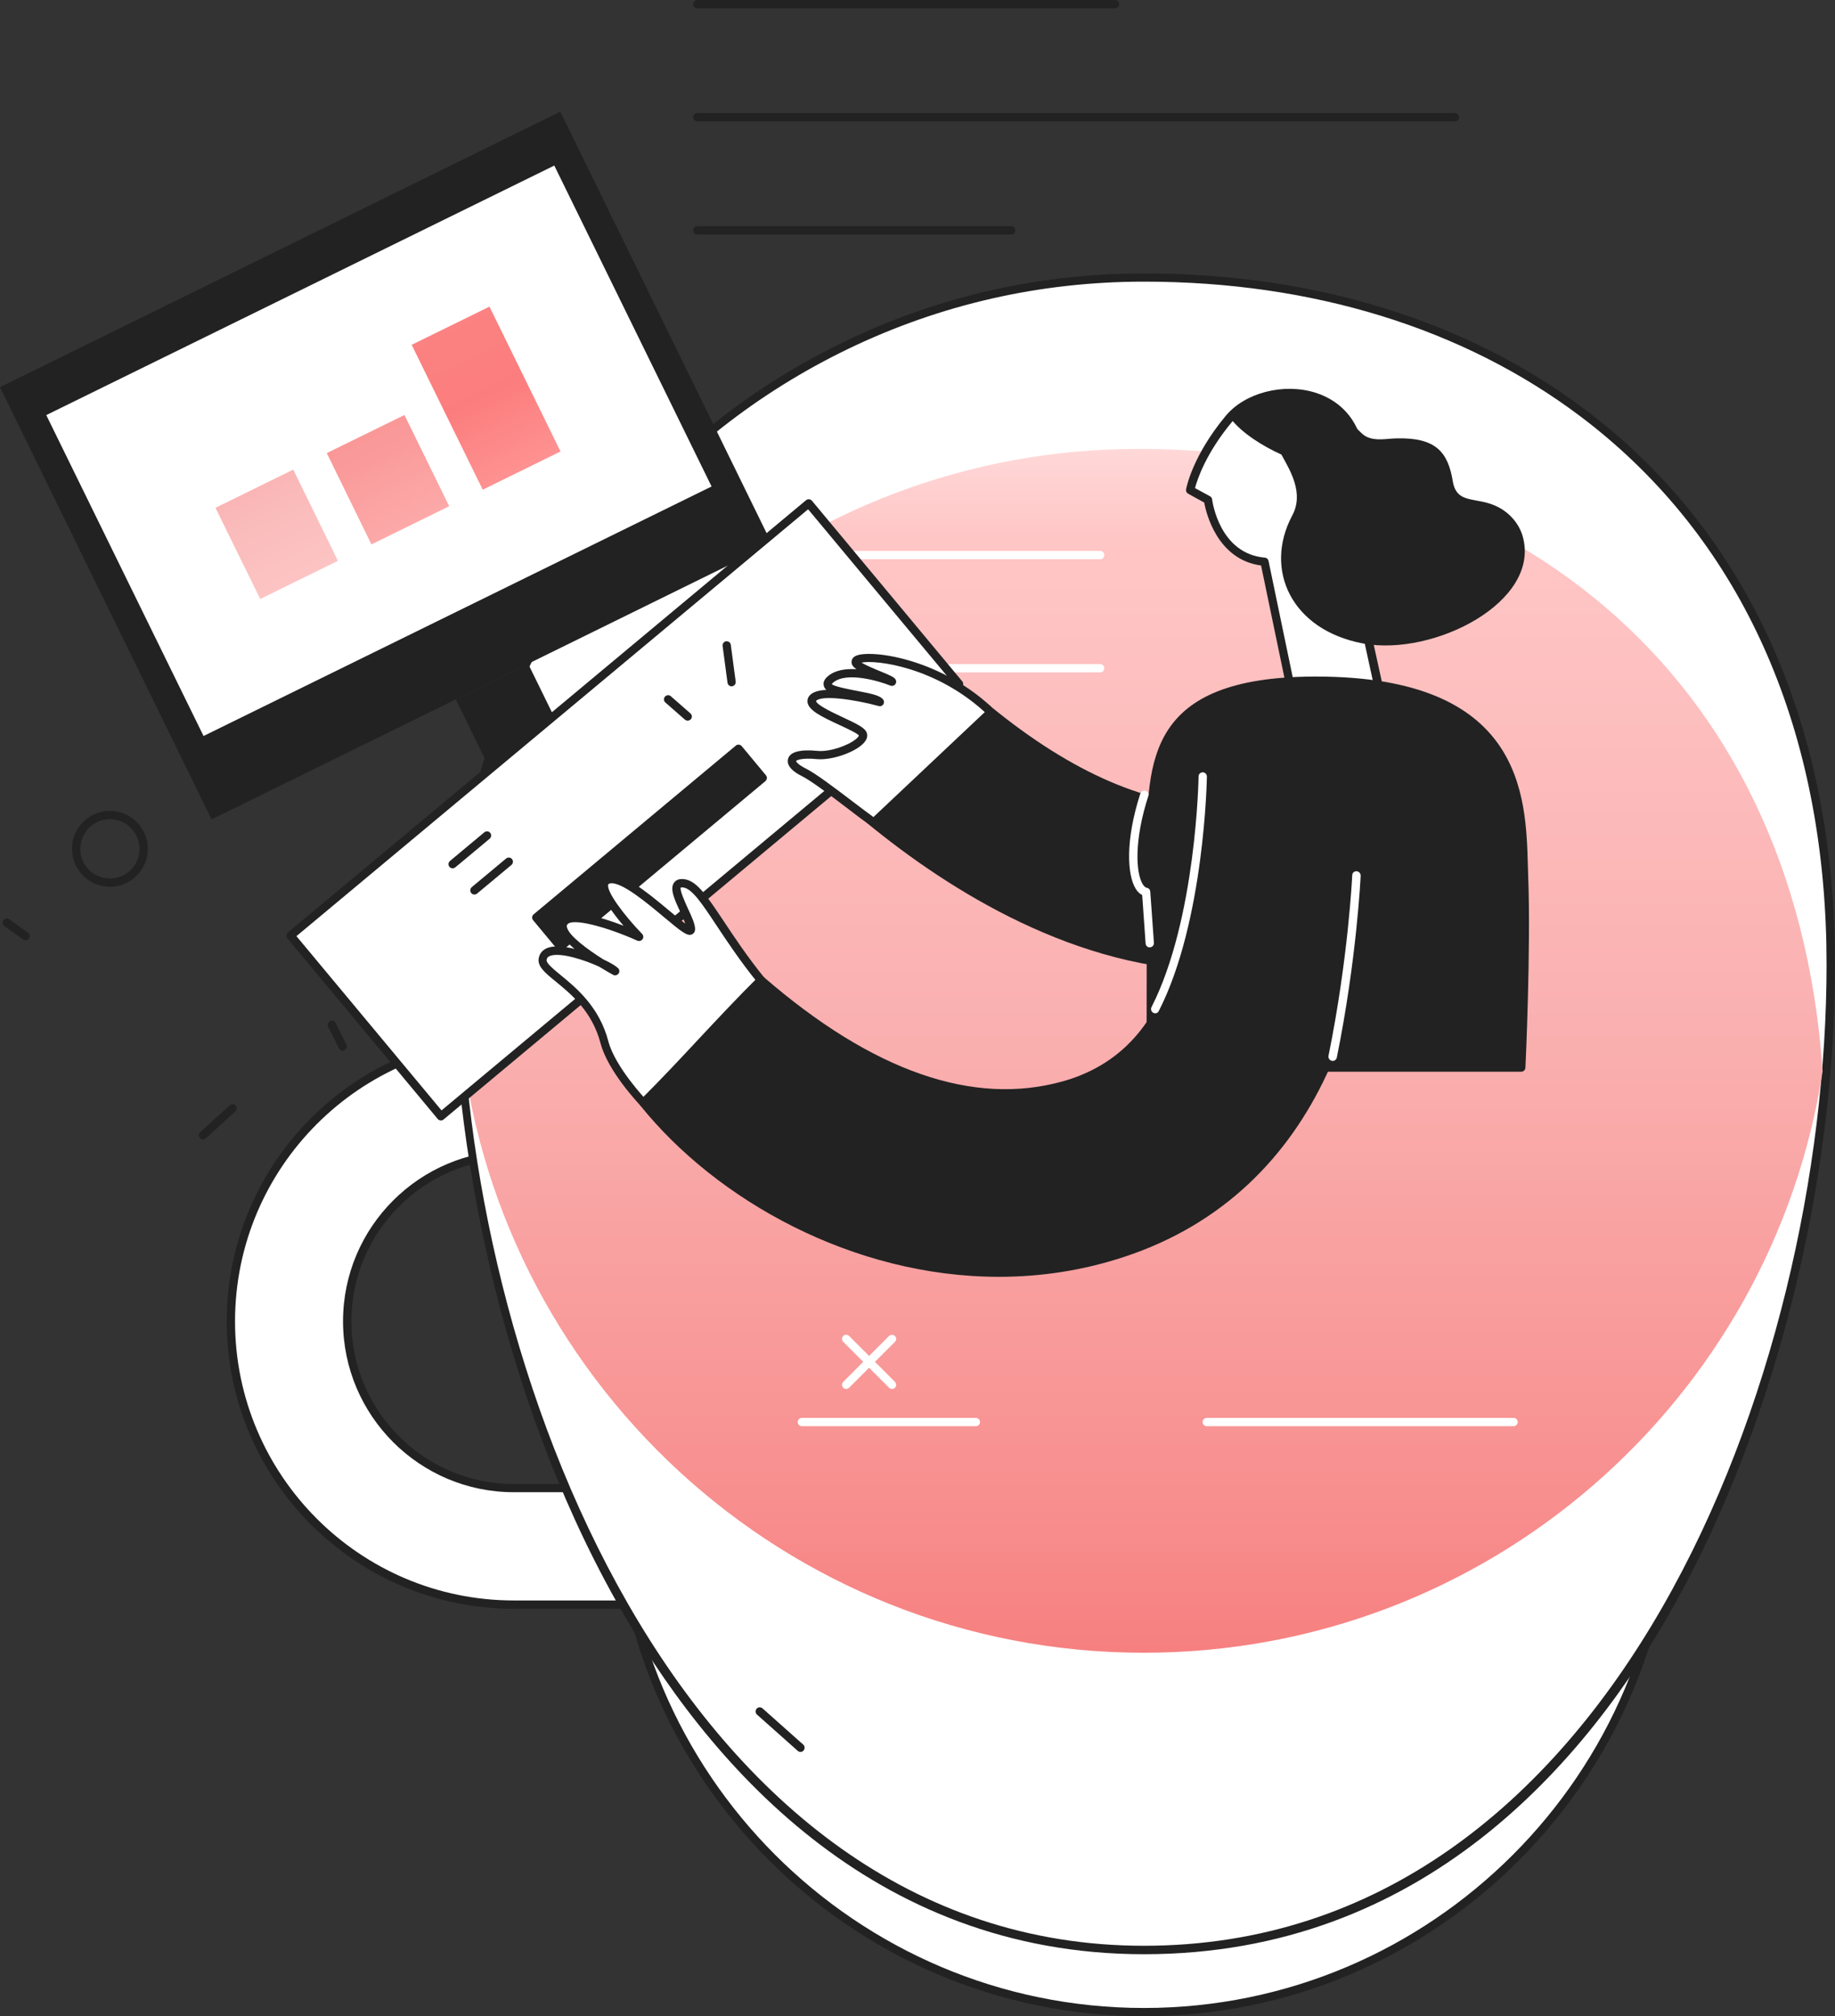 <svg width="364" height="400" viewBox="0 0 364 400" fill="none" xmlns="http://www.w3.org/2000/svg">
<rect x="0" y="0" width="364" height="400" fill="#333333" stroke="none"/>
<path d="M144.359 318.348H101.92C70.983 318.348 45.797 293.131 45.797 262.156C45.797 231.181 70.983 205.964 101.92 205.964H144.359C175.296 205.964 200.482 231.181 200.482 262.156C200.482 293.131 175.296 318.348 144.359 318.348ZM101.92 229.067C83.698 229.067 68.872 243.911 68.872 262.156C68.872 280.401 83.698 295.244 101.92 295.244H144.359C162.581 295.244 177.407 280.401 177.407 262.156C177.407 243.911 162.581 229.067 144.359 229.067H101.92Z" fill="white"/>
<path d="M144.359 319.174H101.92C70.522 319.174 44.972 293.592 44.972 262.156C44.972 230.72 70.522 205.138 101.92 205.138H144.359C175.757 205.138 201.307 230.72 201.307 262.156C201.307 293.592 175.757 319.174 144.359 319.174ZM101.92 206.79C71.42 206.79 46.622 231.618 46.622 262.156C46.622 292.694 71.42 317.522 101.92 317.522H144.359C174.859 317.522 199.657 292.694 199.657 262.156C199.657 231.618 174.859 206.79 144.359 206.79H101.92ZM144.359 296.046H101.92C83.237 296.046 68.047 280.838 68.047 262.132C68.047 243.425 83.261 228.242 101.92 228.242H144.359C163.042 228.242 178.232 243.45 178.232 262.156C178.232 280.862 163.042 296.046 144.359 296.046ZM101.92 229.894C84.159 229.894 69.697 244.373 69.697 262.156C69.697 279.939 84.159 294.418 101.92 294.418H144.359C162.12 294.418 176.558 279.939 176.558 262.156C176.558 244.373 162.096 229.894 144.359 229.894H101.92Z" fill="#222222"/>
<path d="M331.292 294.686C331.292 352.384 284.558 399.174 226.93 399.174C169.303 399.174 122.569 352.408 122.569 294.686C122.569 236.963 169.303 190.197 226.93 190.197C284.558 190.197 331.292 226.152 331.292 294.686Z" fill="white"/>
<path d="M226.93 400C168.938 400 121.744 352.748 121.744 294.686C121.744 236.623 168.938 189.371 226.93 189.371C256.314 189.371 282.714 198.87 301.276 216.143C321.44 234.898 332.116 262.059 332.116 294.686C332.116 352.773 284.922 400 226.93 400ZM226.93 191.048C169.836 191.048 123.394 237.546 123.394 294.71C123.394 351.874 169.836 398.372 226.93 398.372C284.024 398.372 330.466 351.874 330.466 294.71C330.466 231.716 289.824 191.048 226.93 191.048Z" fill="#222222"/>
<path d="M363.007 183.201C361.018 137.285 342.358 103.322 313.993 81.943C290.384 64.16 260.054 55.05 226.957 55.05C205.798 55.05 185.756 59.884 167.873 68.509C132.132 85.757 105.077 118.141 94.983 157.376C92.193 168.284 90.688 179.702 90.688 191.46C90.688 266.796 131.574 386.857 226.933 386.857C324.718 386.857 363.177 266.796 363.177 191.46C363.177 188.667 363.129 185.921 363.007 183.201Z" fill="white"/>
<path d="M226.93 387.707C172.894 387.707 140.209 349.711 122.327 317.838C98.378 275.202 89.861 224.597 89.861 191.484C89.861 179.872 91.317 168.332 94.18 157.181C104.25 117.995 130.989 85.393 167.507 67.78C186.118 58.791 206.111 54.248 226.93 54.248C260.731 54.248 290.988 63.601 314.476 81.287C344.855 104.196 361.937 139.423 363.83 183.176C363.951 185.897 364 188.691 364 191.484C364 234.922 352.207 282.15 332.432 317.838C314.792 349.711 282.156 387.707 226.93 387.707ZM226.93 55.876C206.354 55.876 186.603 60.37 168.211 69.237C132.129 86.656 105.705 118.846 95.757 157.57C92.918 168.575 91.487 179.969 91.487 191.46C91.487 269.93 134.532 386.031 226.906 386.031C320.324 386.031 362.326 272.238 362.326 191.46C362.326 188.691 362.277 185.921 362.156 183.225C360.287 139.981 343.448 105.168 313.457 82.575C290.285 65.132 260.367 55.876 226.93 55.876Z" fill="#222222"/>
<path d="M361.549 212.524C351.455 277.874 295.016 327.896 226.906 327.896C155.787 327.896 97.431 273.331 91.219 203.778C101.605 138.743 157.898 89.062 225.766 89.062C297.273 89.062 355.944 131.455 361.549 212.524Z" fill="url(#paint0_linear_213_2063)"/>
<path d="M221.184 1.652L138.321 1.652C137.86 1.652 137.496 1.288 137.496 0.826C137.496 0.364 137.86 0 138.321 0L221.184 0C221.645 0 222.009 0.364 222.009 0.826C222.009 1.263 221.645 1.652 221.184 1.652Z" fill="#222222"/>
<path d="M288.613 24.076L138.319 24.076C137.858 24.076 137.494 23.711 137.494 23.25C137.494 22.788 137.858 22.424 138.319 22.424L288.613 22.424C289.074 22.424 289.438 22.788 289.438 23.25C289.438 23.711 289.074 24.076 288.613 24.076Z" fill="#222222"/>
<path d="M200.582 46.523H138.319C137.858 46.523 137.494 46.159 137.494 45.697C137.494 45.236 137.858 44.871 138.319 44.871H200.582C201.043 44.871 201.407 45.236 201.407 45.697C201.407 46.159 201.043 46.523 200.582 46.523Z" fill="#222222"/>
<path d="M218.246 110.951H155.959C155.498 110.951 155.134 110.586 155.134 110.125C155.134 109.663 155.498 109.299 155.959 109.299H218.221C218.682 109.299 219.046 109.663 219.046 110.125C219.046 110.586 218.707 110.951 218.246 110.951Z" fill="white"/>
<path d="M218.246 133.397H155.959C155.498 133.397 155.134 133.033 155.134 132.571C155.134 132.11 155.498 131.745 155.959 131.745H218.221C218.682 131.745 219.046 132.11 219.046 132.571C219.046 133.033 218.707 133.397 218.246 133.397Z" fill="white"/>
<path d="M193.57 282.952H159.066C158.605 282.952 158.241 282.588 158.241 282.126C158.241 281.664 158.605 281.3 159.066 281.3H193.57C194.031 281.3 194.395 281.664 194.395 282.126C194.395 282.588 194.031 282.952 193.57 282.952Z" fill="white"/>
<path d="M300.236 282.952H239.381C238.92 282.952 238.556 282.588 238.556 282.126C238.556 281.664 238.92 281.3 239.381 281.3H300.236C300.697 281.3 301.061 281.664 301.061 282.126C301.061 282.588 300.673 282.952 300.236 282.952Z" fill="white"/>
<path d="M176.948 275.566C176.73 275.566 176.536 275.494 176.366 275.324L167.267 266.213C166.951 265.897 166.951 265.363 167.267 265.047C167.582 264.731 168.116 264.731 168.431 265.047L177.53 274.157C177.846 274.473 177.846 275.008 177.53 275.324C177.361 275.469 177.166 275.566 176.948 275.566Z" fill="white"/>
<path d="M167.849 275.566C167.631 275.566 167.436 275.494 167.267 275.324C166.951 275.008 166.951 274.473 167.267 274.157L176.366 265.047C176.681 264.731 177.215 264.731 177.53 265.047C177.846 265.363 177.846 265.897 177.53 266.213L168.431 275.324C168.261 275.469 168.067 275.566 167.849 275.566Z" fill="white"/>
<path d="M111.14 22.15L0 76.813L41.975 162.573L153.115 107.909L111.14 22.15Z" fill="#222222"/>
<path d="M104.771 131.706L90.415 138.759L100.334 159L114.69 151.947L104.771 131.706Z" fill="#222222"/>
<path d="M109.952 32.847L9.177 82.353L40.376 146.019L141.152 96.514L109.952 32.847Z" fill="white"/>
<path d="M67.03 111.266L51.622 118.846L42.741 100.747L58.173 93.167L67.03 111.266Z" fill="url(#paint1_linear_213_2063)"/>
<path d="M89.109 100.43L73.677 108.01L64.82 89.887L80.228 82.331L89.109 100.43Z" fill="url(#paint2_linear_213_2063)"/>
<path d="M111.189 89.571L95.757 97.151L81.66 68.411L97.092 60.831L111.189 89.571Z" fill="url(#paint3_linear_213_2063)"/>
<path d="M160.386 99.784L57.657 185.618L87.466 221.468L190.194 135.634L160.386 99.784Z" fill="white"/>
<path d="M87.459 222.29C87.217 222.29 86.998 222.193 86.829 221.999L57.008 186.165C56.716 185.825 56.765 185.291 57.105 184.999L159.889 99.241C160.253 98.95 160.762 98.998 161.053 99.338L190.874 135.172C191.02 135.342 191.093 135.561 191.068 135.779C191.044 135.998 190.947 136.192 190.777 136.338L87.993 222.096C87.848 222.242 87.653 222.29 87.459 222.29ZM58.803 185.728L87.581 220.298L189.079 135.585L160.301 101.039L58.803 185.728Z" fill="#222222"/>
<path d="M151.929 153.805L147.124 148.023C146.833 147.683 146.299 147.634 145.96 147.926L105.851 181.403C105.681 181.549 105.584 181.743 105.56 181.962C105.535 182.18 105.608 182.399 105.754 182.569L110.558 188.351C110.728 188.545 110.946 188.643 111.189 188.643C111.383 188.643 111.553 188.57 111.723 188.448L151.832 154.971C152.002 154.825 152.099 154.631 152.123 154.412C152.147 154.194 152.074 153.975 151.929 153.805Z" fill="#222222"/>
<path d="M89.788 172.269C89.546 172.269 89.327 172.172 89.157 171.978C88.866 171.638 88.915 171.103 89.255 170.812L96.073 165.127C96.412 164.835 96.946 164.884 97.237 165.224C97.529 165.564 97.48 166.098 97.141 166.39L90.322 172.075C90.152 172.196 89.958 172.269 89.788 172.269Z" fill="#222222"/>
<path d="M94.109 177.468C93.866 177.468 93.648 177.371 93.478 177.177C93.187 176.837 93.235 176.302 93.575 176.01L100.393 170.326C100.757 170.034 101.267 170.083 101.558 170.423C101.849 170.763 101.801 171.297 101.461 171.589L94.643 177.274C94.497 177.395 94.303 177.468 94.109 177.468Z" fill="#222222"/>
<path d="M269.712 90.278C270.295 96.837 269.081 101.477 266.534 104.66L275.56 145.862L258.745 149.385L250.859 111.462C241.08 110.612 239.649 99.193 239.649 99.193L236.13 97.25C236.13 97.25 237.222 90.982 243.798 83.062C250.374 75.167 268.402 75.774 269.712 90.278Z" fill="white"/>
<path d="M258.743 150.21C258.573 150.21 258.428 150.162 258.282 150.064C258.088 149.943 257.967 149.749 257.918 149.53L250.153 112.19C241.467 111.024 239.259 101.817 238.871 99.703L235.692 97.954C235.376 97.784 235.207 97.444 235.279 97.079C235.328 96.812 236.493 90.496 243.141 82.503C246.951 77.911 254.57 75.943 260.878 77.887C266.459 79.636 269.978 84.082 270.536 90.131C271.094 96.399 270.05 101.331 267.43 104.78L276.383 145.619C276.432 145.837 276.383 146.056 276.262 146.25C276.141 146.445 275.947 146.566 275.728 146.615L258.913 150.137C258.864 150.21 258.792 150.21 258.743 150.21ZM237.051 96.836L240.035 98.464C240.278 98.585 240.423 98.828 240.448 99.096C240.496 99.533 241.928 109.858 250.906 110.635C251.27 110.66 251.561 110.927 251.634 111.291L259.35 148.388L274.539 145.206L265.731 104.829C265.683 104.586 265.731 104.319 265.901 104.124C268.425 100.991 269.444 96.35 268.91 90.35C268.255 83.037 263.305 80.438 260.417 79.539C254.715 77.766 247.848 79.515 244.451 83.62C239.21 89.888 237.487 95.16 237.051 96.836Z" fill="#222222"/>
<path d="M302.031 106.335C301.352 104.027 299.629 101.865 297.178 100.602C292.932 98.391 288.977 100.262 288.176 95.451C287.23 89.742 284.876 86.754 276.99 86.973C274.904 87.021 273.011 87.531 271.094 86.657C270.002 86.147 269.323 84.932 268.231 84.325C268.183 84.3 268.11 84.252 268.061 84.228C267.576 83.596 267.091 82.989 266.799 82.721C264.058 80.583 262.044 79.709 259.302 78.008C258.525 77.79 257.749 77.62 256.948 77.498C251.828 77.911 246.903 79.369 244.136 83.061C246.393 85.977 250.567 88.552 254.182 90.18C255.88 93.289 258.768 97.856 256.293 102.351C250.664 113.04 256.172 124.993 270.391 127.665C284.415 130.289 305.792 119.357 302.031 106.335Z" fill="#222222"/>
<path d="M242.774 160.001C242.604 159.856 242.337 159.758 242.167 159.758C228.143 160.074 212.759 153.442 196.429 140.08C196.114 139.813 195.653 139.837 195.337 140.129C191.576 143.652 187.839 147.198 184.103 150.721C180.075 154.511 176.071 158.325 172.043 162.115C171.873 162.285 171.776 162.504 171.776 162.747C171.776 162.99 171.898 163.208 172.068 163.354C188.397 176.74 213.681 192.628 241.731 192.628C241.876 192.628 242.022 192.628 242.167 192.628C242.628 192.628 242.992 192.264 242.992 191.802V160.609C243.017 160.39 242.944 160.171 242.774 160.001Z" fill="#222222"/>
<path d="M195.92 140.736C185.39 131.115 172.287 129.779 170.079 130.921C167.871 132.063 176.533 134.541 176.921 135.318C176.921 135.318 168.477 131.893 164.838 134.735C161.222 137.602 173.282 137.796 174.495 139.302C174.495 139.302 163.212 136.241 161.198 138.549C159.184 140.833 170.249 143.894 171.074 145.595C171.874 147.319 165.76 150.162 162.023 149.797C156.394 149.214 155.569 151.328 159.402 153.223C162.46 154.753 169.521 160.56 172.627 162.698L195.92 140.736Z" fill="white"/>
<path d="M172.628 163.548C172.458 163.548 172.312 163.499 172.167 163.402C171.099 162.673 169.57 161.507 167.969 160.268C164.863 157.912 161.005 154.948 159.064 153.976C156.225 152.567 156.128 151.231 156.322 150.55C156.71 149.166 158.724 148.631 162.145 148.971C164.62 149.214 168.284 147.902 169.837 146.591C170.274 146.226 170.371 145.983 170.371 145.91C170.104 145.497 167.944 144.501 166.489 143.821C162.8 142.12 160.544 140.954 160.204 139.448C160.131 139.084 160.131 138.525 160.617 137.966C161.248 137.262 162.436 136.946 163.917 136.873C163.65 136.63 163.48 136.363 163.407 136.023C163.237 135.342 163.553 134.686 164.353 134.055C165.785 132.913 167.847 132.646 169.886 132.767C169.231 132.306 168.915 131.893 168.915 131.358C168.915 131.067 168.988 130.508 169.716 130.143C172.239 128.832 185.755 130.289 196.479 140.08C196.819 140.396 196.843 140.906 196.528 141.246C196.213 141.586 195.703 141.61 195.363 141.294C185.512 132.281 173.768 130.872 170.905 131.455C171.73 131.99 173.55 132.743 174.617 133.18C176.68 134.031 177.408 134.346 177.675 134.857C177.844 135.172 177.796 135.537 177.553 135.804C177.311 136.071 176.947 136.144 176.631 136.023C174.399 135.124 168.042 133.229 165.372 135.342C165.057 135.585 165.009 135.731 165.009 135.731C165.348 136.168 168.454 136.776 170.128 137.092C172.943 137.626 174.569 137.99 175.175 138.768C175.394 139.059 175.418 139.448 175.224 139.74C175.03 140.031 174.666 140.177 174.326 140.08C169.133 138.671 162.922 137.893 161.878 139.059C161.927 139.861 165.494 141.513 167.192 142.315C169.91 143.578 171.439 144.331 171.875 145.23C172.021 145.57 172.215 146.25 171.608 147.076C170.201 149.069 165.13 150.915 161.975 150.599C158.967 150.307 157.996 150.842 157.899 150.988C157.923 151.085 158.263 151.692 159.792 152.445C161.878 153.49 165.639 156.357 168.964 158.883C170.565 160.098 172.094 161.264 173.113 161.993C173.477 162.26 173.574 162.77 173.331 163.135C173.161 163.426 172.894 163.548 172.628 163.548Z" fill="#222222"/>
<path d="M303.148 174.092C303.123 173.338 303.099 172.537 303.075 171.735C302.687 157.693 302.031 134.225 261.049 134.225C260.903 134.225 260.758 134.225 260.588 134.225C227.613 134.371 227.564 150.891 227.515 168.407C227.515 169.646 227.515 170.885 227.491 172.148L227.443 211.796C227.443 212.014 227.54 212.233 227.685 212.379C227.831 212.525 228.049 212.622 228.268 212.622H301.764C302.201 212.622 302.565 212.282 302.589 211.82C302.614 211.626 303.681 188.158 303.148 174.092Z" fill="#222222"/>
<path d="M228.075 187.963C227.638 187.963 227.274 187.623 227.25 187.186L226.57 177.565C226.158 177.371 225.697 177.007 225.284 176.326C223.586 173.606 223.198 166.706 226.206 157.426C226.352 156.988 226.813 156.745 227.25 156.891C227.686 157.037 227.929 157.499 227.784 157.936C224.969 166.657 225.26 173.12 226.692 175.452C226.934 175.841 227.225 176.084 227.468 176.132C227.856 176.181 228.147 176.496 228.172 176.885L228.9 187.064C228.924 187.526 228.584 187.915 228.123 187.939C228.099 187.963 228.099 187.963 228.075 187.963Z" fill="white"/>
<path d="M150.937 194.449C142.396 183.906 139.169 175.5 135.529 175.233C131.889 174.966 137.082 182.011 137.082 184.343C137.082 186.7 125.362 173.654 120.946 174.431C116.53 175.209 126.818 185.849 126.818 185.849C126.818 185.849 113.643 179.897 111.823 183.031C110.003 186.141 122.062 192.652 122.062 192.652C120.606 191.17 108.28 185.947 107.674 190.319C107.285 193.21 117.137 196.126 119.951 206.791C121.383 212.208 127.643 218.768 127.643 218.768L150.937 194.449Z" fill="white"/>
<path d="M127.644 219.594C127.426 219.594 127.207 219.497 127.037 219.327C126.77 219.059 120.583 212.549 119.127 206.985C117.477 200.669 113.279 197.219 110.222 194.717C108.135 193.016 106.631 191.777 106.849 190.198C106.995 189.153 107.674 188.376 108.742 188.012C110.052 187.574 111.969 187.769 113.959 188.255C112.455 186.991 111.266 185.655 110.926 184.465C110.732 183.785 110.805 183.153 111.12 182.618C112.673 179.97 119.2 181.914 123.689 183.663C121.287 180.845 118.448 176.982 119.103 174.966C119.224 174.553 119.637 173.824 120.777 173.63C123.495 173.144 127.838 176.545 132.788 180.699C133.856 181.574 135.069 182.618 135.942 183.25C135.7 182.57 135.312 181.72 134.948 180.942C133.807 178.488 132.837 176.375 133.686 175.136C133.953 174.771 134.462 174.31 135.554 174.407C138.15 174.601 140.164 177.662 143.537 182.716C145.6 185.825 148.172 189.712 151.569 193.915C151.86 194.279 151.811 194.79 151.447 195.081C151.083 195.373 150.574 195.324 150.283 194.96C146.837 190.708 144.241 186.773 142.154 183.639C139.291 179.314 137.228 176.18 135.433 176.059C135.142 176.035 135.045 176.083 135.045 176.083C134.778 176.569 135.918 179.047 136.452 180.238C137.228 181.89 137.884 183.323 137.884 184.343C137.884 184.805 137.665 185.169 137.277 185.364C136.379 185.801 135.287 184.951 131.72 181.962C128.348 179.144 123.252 174.869 121.044 175.257C120.704 175.33 120.656 175.427 120.656 175.476C120.219 176.812 123.81 181.598 127.377 185.291C127.644 185.582 127.693 186.02 127.45 186.335C127.232 186.651 126.795 186.773 126.431 186.627C120.389 183.906 113.352 181.987 112.503 183.469C112.455 183.566 112.382 183.736 112.479 184.027C112.94 185.704 116.482 188.327 119.685 190.344C121.117 191 122.185 191.656 122.621 192.093C122.912 192.385 122.937 192.846 122.694 193.162C122.451 193.478 121.99 193.599 121.626 193.405C121.311 193.235 120.219 192.628 118.836 191.777C115.876 190.417 111.266 188.935 109.203 189.615C108.596 189.809 108.475 190.15 108.427 190.441C108.33 191.073 109.737 192.239 111.217 193.454C114.274 195.956 118.885 199.746 120.68 206.597C122.039 211.747 128.129 218.136 128.178 218.209C128.493 218.549 128.493 219.059 128.154 219.375C128.057 219.521 127.838 219.594 127.644 219.594Z" fill="#222222"/>
<path d="M271.727 161.555C270.975 150.914 263.235 143.189 253.311 143.189C248.336 143.189 243.168 145.545 239.504 149.457C236.228 152.979 234.578 157.328 234.894 161.677C237.029 191.631 228.949 209.414 210.872 214.516C193.111 219.521 173.117 212.573 151.473 193.818C151.157 193.526 150.648 193.55 150.357 193.866C146.208 197.996 142.398 202.078 138.71 206.013C135.022 209.973 131.212 214.055 127.063 218.184C126.772 218.476 126.748 218.962 126.99 219.302C142.131 238.154 169.259 253.314 198.133 253.314C206.335 253.314 214.682 252.099 222.931 249.378C262.579 236.356 274.129 195.47 271.727 161.555Z" fill="#222222"/>
<path d="M229.165 201.033C229.044 201.033 228.898 201.009 228.777 200.936C228.365 200.717 228.219 200.231 228.413 199.818C237.294 182.4 237.755 154.34 237.755 154.049C237.755 153.587 238.119 153.223 238.58 153.223C239.041 153.223 239.405 153.611 239.405 154.073C239.405 154.364 238.944 182.813 229.869 200.571C229.748 200.863 229.456 201.033 229.165 201.033Z" fill="white"/>
<path d="M264.35 210.483C264.302 210.483 264.229 210.483 264.18 210.459C263.743 210.362 263.452 209.925 263.525 209.487C267.456 190.174 268.232 173.824 268.232 173.654C268.257 173.192 268.572 172.828 269.106 172.852C269.567 172.876 269.907 173.265 269.907 173.727C269.907 173.897 269.13 190.368 265.175 209.827C265.078 210.216 264.738 210.483 264.35 210.483Z" fill="white"/>
<path d="M145.134 136.168C144.722 136.168 144.382 135.876 144.31 135.439L143.339 128.151C143.291 127.689 143.606 127.276 144.043 127.227C144.504 127.179 144.916 127.495 144.965 127.932L145.935 135.22C145.984 135.682 145.668 136.095 145.232 136.143C145.207 136.168 145.183 136.168 145.134 136.168Z" fill="#222222"/>
<path d="M136.401 142.97C136.207 142.97 136.013 142.897 135.867 142.775L131.985 139.374C131.645 139.083 131.597 138.548 131.912 138.208C132.203 137.868 132.737 137.82 133.077 138.135L136.959 141.536C137.299 141.828 137.348 142.363 137.032 142.703C136.862 142.873 136.644 142.97 136.401 142.97Z" fill="#222222"/>
<path d="M21.801 175.937C17.652 175.937 14.279 172.56 14.279 168.406C14.279 164.251 17.652 160.874 21.801 160.874C25.951 160.874 29.323 164.251 29.323 168.406C29.323 172.56 25.951 175.937 21.801 175.937ZM21.801 162.526C18.574 162.526 15.929 165.15 15.929 168.406C15.929 171.637 18.55 174.285 21.801 174.285C25.053 174.285 27.673 171.661 27.673 168.406C27.673 165.15 25.028 162.526 21.801 162.526Z" fill="#222222"/>
<path d="M5.082 186.553C4.912 186.553 4.742 186.505 4.596 186.408L0.86 183.735C0.496 183.468 0.398 182.958 0.665 182.569C0.932 182.205 1.442 182.108 1.83 182.375L5.567 185.047C5.931 185.314 6.028 185.825 5.761 186.213C5.591 186.432 5.348 186.553 5.082 186.553Z" fill="#222222"/>
<path d="M40.265 226.055C40.047 226.055 39.804 225.958 39.659 225.788C39.343 225.448 39.367 224.913 39.707 224.622L45.579 219.277C45.919 218.961 46.453 218.985 46.744 219.325C47.059 219.666 47.035 220.2 46.695 220.492L40.823 225.836C40.654 225.982 40.459 226.055 40.265 226.055Z" fill="#222222"/>
<path d="M67.977 208.442C67.661 208.442 67.37 208.272 67.224 207.981L65.089 203.705C64.895 203.292 65.041 202.806 65.453 202.587C65.866 202.369 66.351 202.539 66.569 202.952L68.704 207.228C68.899 207.641 68.753 208.126 68.341 208.345C68.243 208.394 68.122 208.442 67.977 208.442Z" fill="#222222"/>
<path d="M158.796 347.574C158.602 347.574 158.408 347.501 158.238 347.356L150.158 340.165C149.818 339.873 149.794 339.339 150.085 338.999C150.376 338.658 150.91 338.634 151.25 338.926L159.33 346.117C159.669 346.408 159.694 346.943 159.402 347.283C159.257 347.477 159.014 347.574 158.796 347.574Z" fill="#222222"/>
<defs>
<linearGradient id="paint0_linear_213_2063" x1="226.389" y1="471.35" x2="226.389" y2="51.828" gradientUnits="userSpaceOnUse">
<stop stop-color="#E13737"/>
<stop offset="0.085" stop-color="#F24949"/>
<stop offset="0.228" stop-color="#F36868"/>
<stop offset="0.411" stop-color="#F88E8E"/>
<stop offset="0.628" stop-color="#FAAFAF"/>
<stop offset="0.87" stop-color="#FFC6C6"/>
<stop offset="1" stop-color="white"/>
</linearGradient>
<linearGradient id="paint1_linear_213_2063" x1="23.663" y1="40.989" x2="68.753" y2="134.642" gradientUnits="userSpaceOnUse">
<stop stop-color="#E13737"/>
<stop offset="0.085" stop-color="#E13737"/>
<stop offset="0.228" stop-color="#EF6363"/>
<stop offset="0.411" stop-color="#FC9999"/>
<stop offset="0.628" stop-color="#FAB9B9"/>
<stop offset="0.87" stop-color="#FEC9C9"/>
<stop offset="1" stop-color="white"/>
</linearGradient>
<linearGradient id="paint2_linear_213_2063" x1="45.817" y1="30.321" x2="90.907" y2="123.974" gradientUnits="userSpaceOnUse">
<stop stop-color="#E13737"/>
<stop offset="0.085" stop-color="#F34D4D"/>
<stop offset="0.228" stop-color="#F36161"/>
<stop offset="0.411" stop-color="#F69393"/>
<stop offset="0.628" stop-color="#FA9999"/>
<stop offset="0.87" stop-color="#FEB1B1"/>
<stop offset="1" stop-color="white"/>
</linearGradient>
<linearGradient id="paint3_linear_213_2063" x1="67.931" y1="19.674" x2="113.021" y2="113.327" gradientUnits="userSpaceOnUse">
<stop stop-color="#F56565"/>
<stop offset="0.085" stop-color="#F56969"/>
<stop offset="0.228" stop-color="#FA7D7D"/>
<stop offset="0.411" stop-color="#FA8484"/>
<stop offset="0.628" stop-color="#FC7D7D"/>
<stop offset="0.87" stop-color="#FF9C9C"/>
<stop offset="1" stop-color="white"/>
</linearGradient>
</defs>
</svg>
